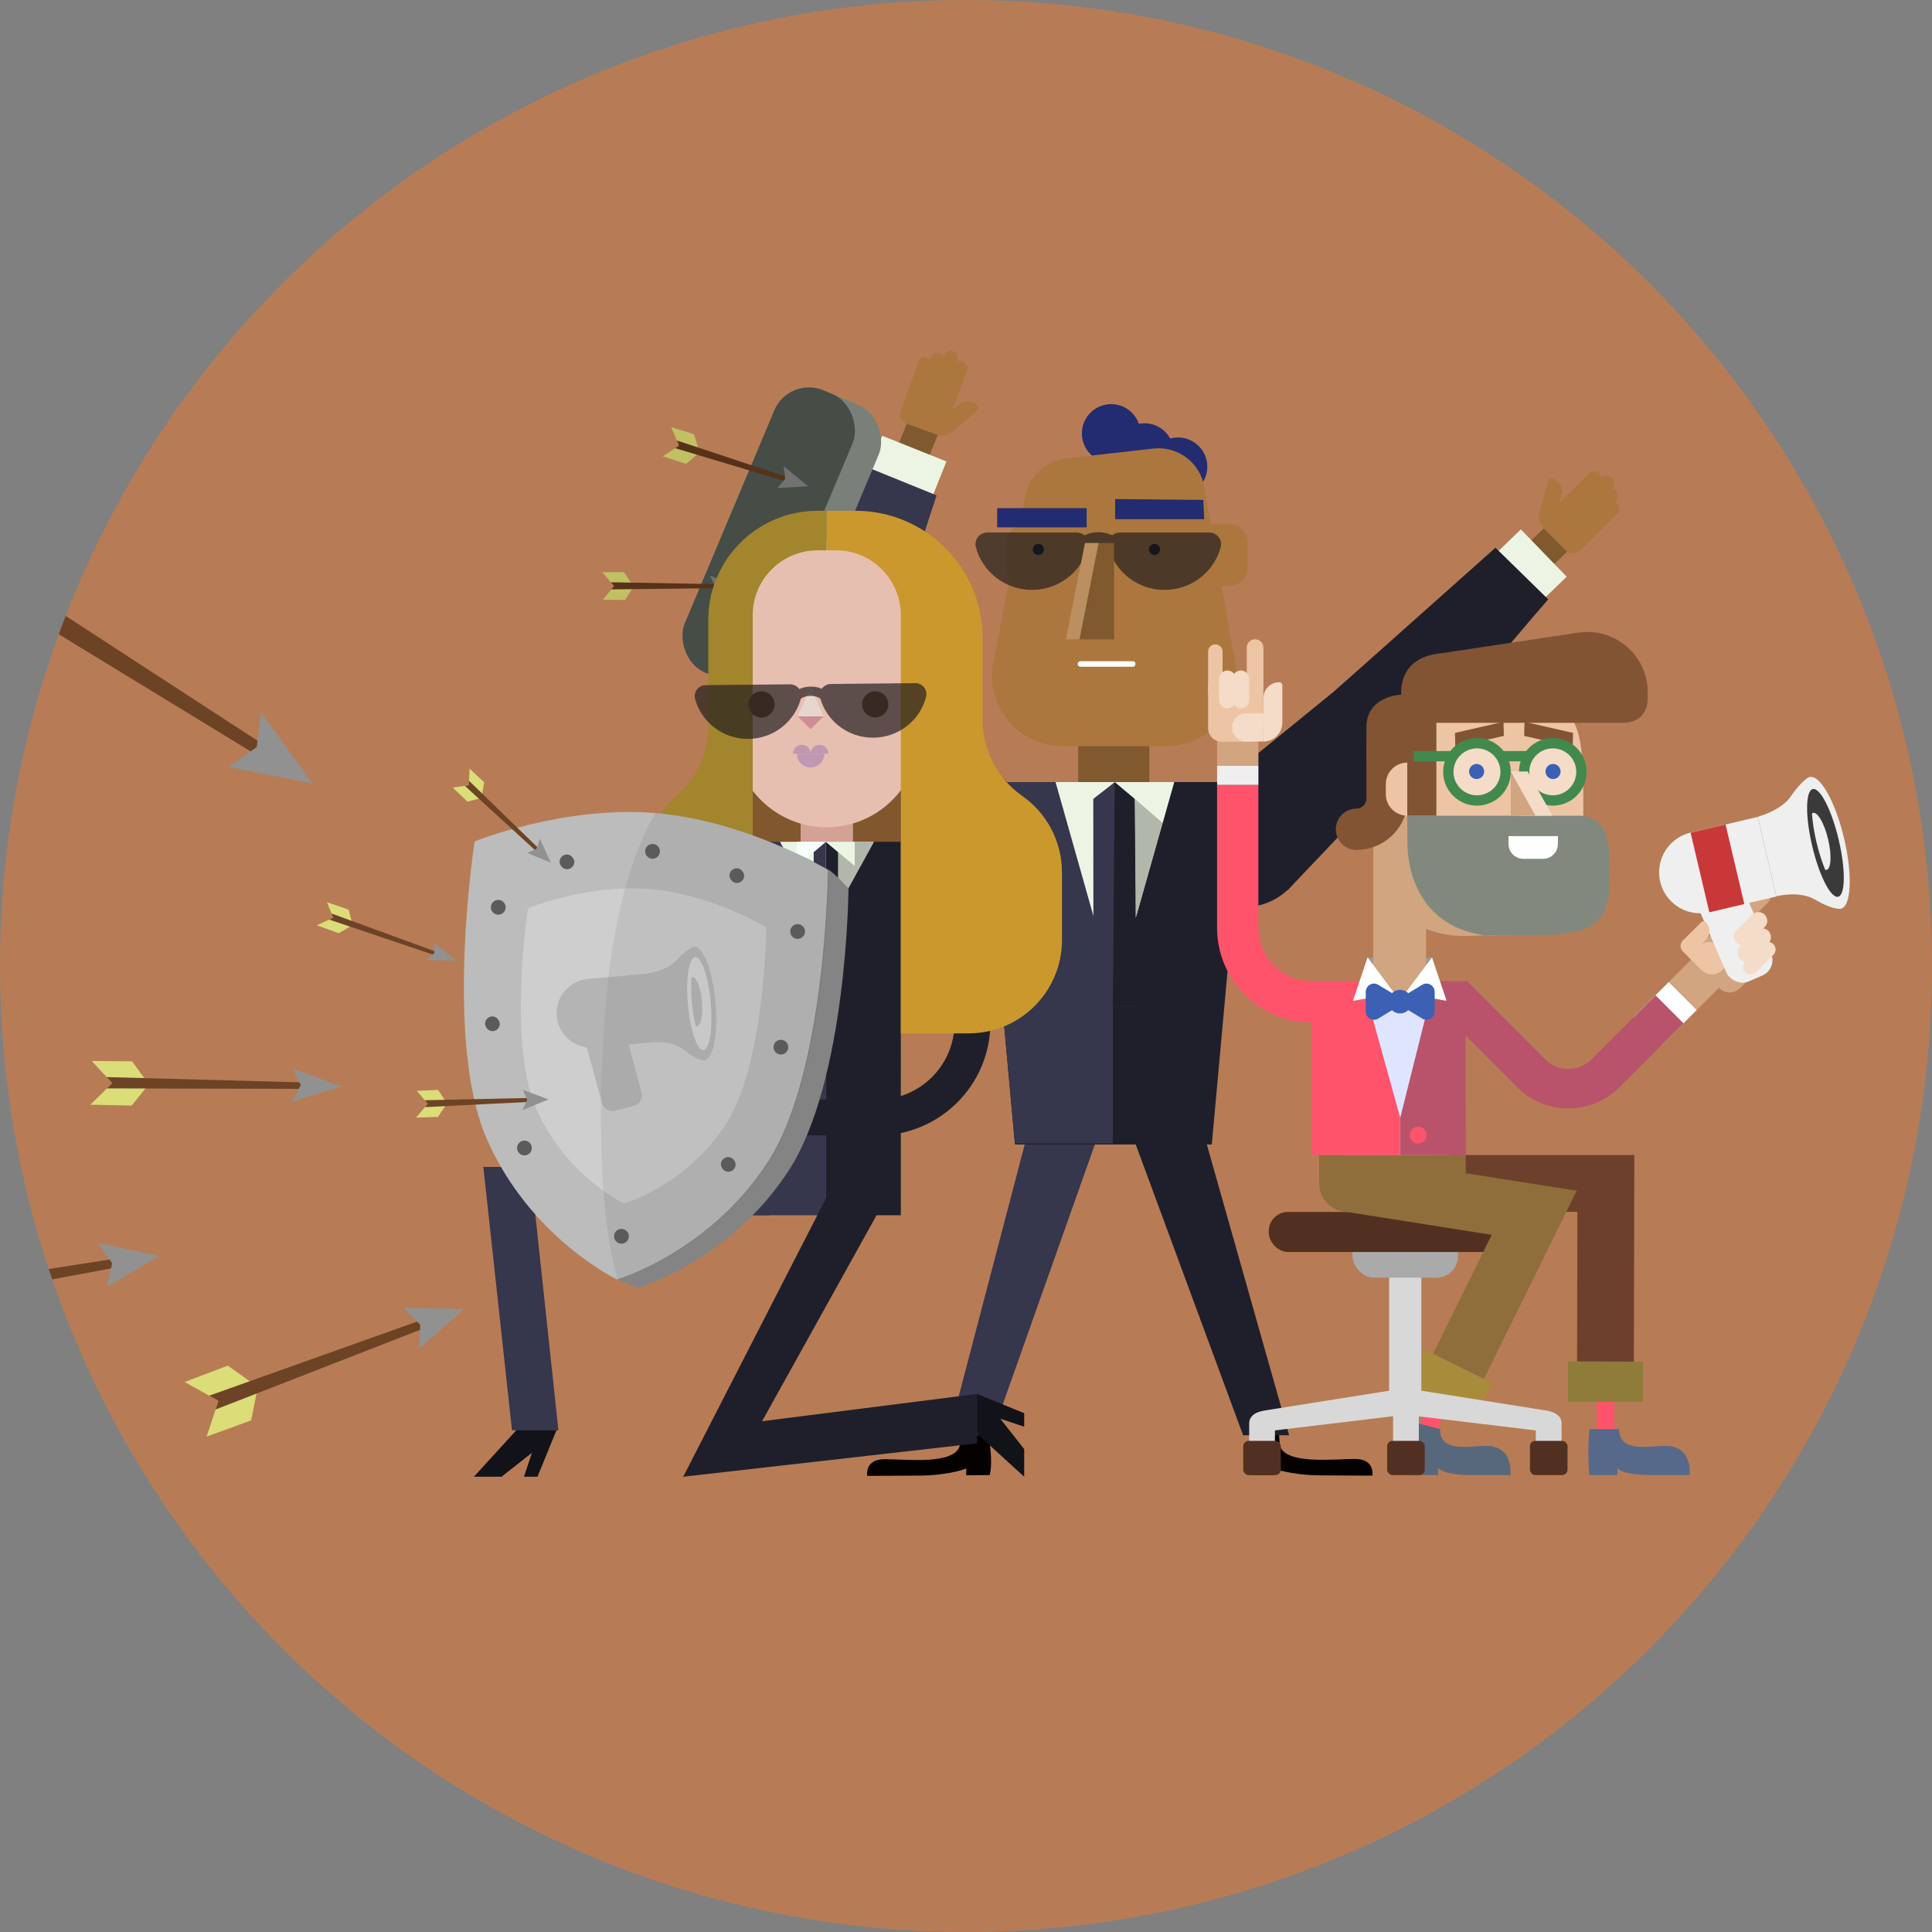 <?xml version="1.0" encoding="utf-8"?>
<svg xmlns="http://www.w3.org/2000/svg" xmlns:xlink="http://www.w3.org/1999/xlink" id="Calque_2" data-name="Calque 2" viewBox="0 0 400 400">
  <rect x="0" y="0" width="400" height="400" fill="#808080" stroke="none"/>
  <defs>
    <style>
      .cls-1 {
        clip-path: url(#clippath);
      }

      .cls-2, .cls-3, .cls-4, .cls-5, .cls-6, .cls-7, .cls-8, .cls-9, .cls-10, .cls-11, .cls-12, .cls-13, .cls-14, .cls-15, .cls-16, .cls-17, .cls-18, .cls-19, .cls-20, .cls-21, .cls-22, .cls-23, .cls-24, .cls-25, .cls-26, .cls-27, .cls-28, .cls-29, .cls-30, .cls-31, .cls-32, .cls-33, .cls-34, .cls-35, .cls-36, .cls-37, .cls-38, .cls-39, .cls-40, .cls-41, .cls-42, .cls-43, .cls-44, .cls-45, .cls-46, .cls-47, .cls-48, .cls-49, .cls-50, .cls-51, .cls-52, .cls-53, .cls-54, .cls-55, .cls-56, .cls-57, .cls-58, .cls-59, .cls-60, .cls-61, .cls-62, .cls-63, .cls-64 {
        stroke-width: 0px;
      }

      .cls-2, .cls-65, .cls-66, .cls-67, .cls-68, .cls-69, .cls-70, .cls-71, .cls-72, .cls-73 {
        fill: none;
      }

      .cls-3, .cls-74 {
        opacity: .7;
      }

      .cls-3, .cls-22 {
        fill: #231f20;
      }

      .cls-65 {
        stroke: #231f20;
        stroke-width: 3.21px;
      }

      .cls-65, .cls-66, .cls-67, .cls-68, .cls-69, .cls-70, .cls-71, .cls-72, .cls-73 {
        stroke-miterlimit: 10;
      }

      .cls-66 {
        stroke: #1f1f2b;
        stroke-width: 7.42px;
      }

      .cls-4 {
        opacity: .07;
      }

      .cls-75 {
        opacity: .36;
      }

      .cls-67 {
        stroke: #b9536b;
      }

      .cls-67, .cls-68, .cls-69 {
        stroke-width: 8.19px;
      }

      .cls-68, .cls-73 {
        stroke: #fff;
      }

      .cls-69 {
        stroke: #d1a580;
      }

      .cls-70 {
        stroke-width: 14.32px;
      }

      .cls-70, .cls-72 {
        stroke: #ecf5e4;
      }

      .cls-71 {
        stroke: #80592f;
        stroke-width: 6.82px;
      }

      .cls-72 {
        stroke-width: 13.64px;
      }

      .cls-73 {
        stroke-linecap: round;
        stroke-width: 1.15px;
      }

      .cls-5 {
        fill: #f9fffa;
      }

      .cls-6 {
        fill: #797f79;
      }

      .cls-7 {
        fill: #82887d;
      }

      .cls-8 {
        fill: #523021;
      }

      .cls-9 {
        fill: #56698a;
      }

      .cls-10 {
        fill: #5b5b5b;
      }

      .cls-11 {
        fill: #56321a;
      }

      .cls-12 {
        fill: #6d402c;
      }

      .cls-13 {
        fill: #6d4326;
      }

      .cls-14 {
        fill: #464c46;
      }

      .cls-15 {
        fill: #727272;
      }

      .cls-16 {
        fill: #a2852d;
      }

      .cls-17 {
        fill: #3a3a3a;
      }

      .cls-18 {
        fill: #57687c;
      }

      .cls-19 {
        fill: #3b60b4;
      }

      .cls-20 {
        fill: #36364d;
      }

      .cls-21 {
        fill: #42894e;
      }

      .cls-23 {
        fill: #232c70;
      }

      .cls-24 {
        fill: #1f1f2b;
      }

      .cls-25 {
        fill: #121219;
      }

      .cls-26 {
        fill: #16161e;
      }

      .cls-27 {
        fill: #d1a580;
      }

      .cls-28 {
        fill: #ca982d;
      }

      .cls-29 {
        fill: #cd8e93;
      }

      .cls-30 {
        fill: #dfe5ff;
      }

      .cls-31 {
        fill: #c93838;
      }

      .cls-32 {
        fill: #d4a294;
      }

      .cls-33 {
        fill: #d6d6d6;
      }

      .cls-34 {
        fill: #dadd78;
      }

      .cls-35 {
        fill: #bf98b1;
      }

      .cls-36 {
        fill: #d8d8d8;
      }

      .cls-37 {
        fill: #ab773e;
      }

      .cls-38 {
        fill: #b2b7ab;
      }

      .cls-39 {
        fill: #aaa;
      }

      .cls-40 {
        fill: #bcbcbc;
      }

      .cls-41 {
        fill: #a88c3b;
      }

      .cls-42 {
        fill: #cecece;
      }

      .cls-43 {
        fill: #b9536b;
      }

      .cls-44 {
        fill: #8f7c3b;
      }

      .cls-45 {
        fill: #b77c55;
      }

      .cls-46 {
        fill: #c1c163;
      }

      .cls-47 {
        fill: #bb8f5f;
      }

      .cls-48 {
        fill: #8f6e3b;
      }

      .cls-49 {
        fill: #999;
      }

      .cls-50 {
        fill: #848484;
      }

      .cls-51 {
        fill: #919191;
      }

      .cls-52 {
        fill: #80592f;
      }

      .cls-53 {
        fill: #81572d;
      }

      .cls-54 {
        fill: #825434;
      }

      .cls-55 {
        fill: #65462d;
      }

      .cls-56 {
        fill: #edc5a4;
      }

      .cls-57 {
        fill: #fff;
      }

      .cls-58 {
        fill: #efefef;
      }

      .cls-59 {
        fill: #ecf5e4;
      }

      .cls-60 {
        fill: #ff536b;
      }

      .cls-61 {
        fill: #e7bfb1;
      }

      .cls-62 {
        fill: #e7d6ce;
      }

      .cls-63 {
        fill: #f4dcc8;
      }

      .cls-64 {
        fill: #040100;
      }
    </style>
    <clipPath id="clippath">
      <circle class="cls-2" cx="200" cy="200" r="200"/>
    </clipPath>
  </defs>
  <circle class="cls-45" cx="200" cy="200" r="200"/>
  <g class="cls-1">
    <g>
      <path class="cls-60" d="m332.4,297.7c-1.01,0-1.83-.82-1.83-1.83v-5.6c0-1.01.82-1.83,1.83-1.83s1.83.82,1.83,1.83v5.6c0,1.01-.82,1.83-1.83,1.83Z"/>
      <path class="cls-60" d="m295.3,298.24c-.27,0-.55-.06-.81-.19-.91-.45-1.28-1.54-.83-2.45l2.65-5.37c.45-.91,1.55-1.28,2.45-.83.91.45,1.28,1.54.83,2.45l-2.65,5.37c-.32.65-.97,1.02-1.64,1.02Z"/>
      <rect class="cls-44" x="324.65" y="281.89" width="15.5" height="8.37"/>
      <rect class="cls-41" x="295.41" y="279.21" width="9.09" height="15.5" transform="translate(-90.05 429.14) rotate(-63.76)"/>
      <path class="cls-9" d="m329.08,295.87c-.51,5.54,0,9.53,0,9.53h5.78s0-1.47,0-1.47c0,0,.75,1.47,7.08,1.47,0,0,3.62,0,7.88,0,0,0,.75-6.05-5-6.05-3.49,0-9.63,1.5-9.57-3.47h-6.18Z"/>
      <path class="cls-18" d="m291.98,294.27c-.51,5.54,0,11.13,0,11.13h5.78s0-1.47,0-1.47c0,0,.75,1.47,7.08,1.47,0,0,3.62,0,7.88,0,0,0,.75-6.05-5-6.05-3.49,0-9.63,1.5-9.57-3.47l-6.18-1.6Z"/>
      <g id="protecteur">
        <g>
          <path class="cls-64" d="m264.94,299.16c.97,4.2,11.43,2.87,15.63,2.9,4.2.03,3.56,3.46,3.56,3.46,0,0-4.33-.02-10.72-.06-6.39-.05-9.78-1.47-9.78-1.47v1.4s-4.87-.04-4.87-.04c-.97-4.2.94-11.28.94-11.28l4.94-.22.31,5.32Z"/>
          <path class="cls-64" d="m198.74,299.21c-.97,4.2-11.43,2.87-15.63,2.9-4.2.03-3.56,3.46-3.56,3.46,0,0,4.33-.02,10.72-.06,6.39-.05,9.78-1.47,9.78-1.47v1.4s4.87-.04,4.87-.04c.97-4.2-.94-11.28-.94-11.28l-4.94-.22-.31,5.32Z"/>
          <g>
            <polygon class="cls-20" points="205.34 297.17 196.37 297.17 219.01 210.81 235.94 210.81 205.34 297.17"/>
            <polygon class="cls-24" points="266.9 297.15 257.37 297.15 225.69 211.37 242.62 211.37 266.9 297.15"/>
          </g>
          <g>
            <g>
              <g>
                <line class="cls-71" x1="317.42" y1="116.25" x2="323.09" y2="110.8"/>
                <line class="cls-72" x1="313.24" y1="120.67" x2="319.62" y2="114.5"/>
              </g>
              <rect class="cls-52" x="223.23" y="144.17" width="14.73" height="25"/>
              <g>
                <polygon class="cls-24" points="203.31 161.92 257.71 161.92 250.89 236.95 210.13 236.95 203.31 161.92"/>
                <polygon class="cls-20" points="203.31 161.92 230.4 161.92 230.4 236.75 210.13 236.75 203.31 161.92"/>
              </g>
              <g>
                <polygon class="cls-59" points="230.82 205.34 230.82 205.34 218.54 161.92 243.09 161.92 230.82 205.34"/>
                <polygon class="cls-20" points="235.23 208.4 226.4 208.4 226.35 165.4 230.82 161.92 230.82 161.92 234.96 165.4 235.23 208.4"/>
                <polygon class="cls-24" points="230.79 161.92 234.93 165.4 235.53 208.4 230.4 208.4 230.79 161.92"/>
                <polygon class="cls-59" points="240.7 170.37 243.09 161.92 230.82 161.92 234.96 165.4 240.7 170.37"/>
                <polygon class="cls-38" points="234.96 165.4 235.12 190.1 240.7 170.37 234.96 165.4"/>
              </g>
              <circle class="cls-20" cx="203.31" cy="174.85" r="12.93"/>
              <circle class="cls-24" cx="257.71" cy="174.85" r="12.93"/>
              <path class="cls-24" d="m248.91,165.36c7.21-5.83,20.02-16.32,27.09-22.05.96-.77,31.62-28.17,33.62-29.91,0,0,10.92,10.69,10.92,10.69-5.07,5.78-28.16,33.38-33.08,38.25-4.45,4.69-16.33,17.19-20.93,22.03,0,0-17.62-19.01-17.62-19.01h0Z"/>
              <line class="cls-71" x1="188.08" y1="95.98" x2="191.22" y2="88.24"/>
              <line class="cls-70" x1="189.3" y1="92.88" x2="186.24" y2="100.54"/>
              <path class="cls-20" d="m193.92,183.79l-31.3-36.18-.8-.93c-2.58-2.99-2.99-7.12-1.36-10.46l19.29-39.41,14.16,5.75-13.65,41.7-2.16-11.39,34.59,33.04-18.77,17.87h0Z"/>
              <g>
                <g>
                  <circle class="cls-23" cx="243.89" cy="96.64" r="6.07"/>
                  <circle class="cls-23" cx="236.94" cy="93.7" r="6.07"/>
                  <circle class="cls-23" cx="230.06" cy="89.74" r="6.07"/>
                </g>
                <path class="cls-37" d="m250.76,108.53h3.8c2.06,0,3.73,1.67,3.73,3.73v5.3c0,2.06-1.67,3.73-3.73,3.73h-3.8v-12.77Z"/>
                <path class="cls-37" d="m215.85,108.65h-3.8c-2.06,0-3.73,1.67-3.73,3.73v5.3c0,2.06,1.67,3.73,3.73,3.73h3.8v-12.77Z"/>
                <path class="cls-37" d="m241.38,154.5h-21.38c-9.16,0-16.06-8.35-14.33-17.34l6.61-34.48c.79-4.14,4.19-7.28,8.38-7.76l18.1-2.05c5.06-.57,9.7,2.89,10.58,7.91l6.38,36.38c1.73,9-5.17,17.34-14.33,17.34Z"/>
                <g>
                  <rect class="cls-23" x="206.45" y="105.2" width="18.53" height="3.98"/>
                  <polygon class="cls-23" points="230.88 107.49 249.32 107.49 249.13 103.5 230.88 103.32 230.88 107.49"/>
                </g>
                <g class="cls-74">
                  <g>
                    <path class="cls-22" d="m213.66,122.13c-5.58,0-10.26-3.75-11.62-8.84-.41-1.54.78-3.04,2.39-3.04h18.48c1.61,0,2.8,1.5,2.38,3.04-1.36,5.09-6.05,8.84-11.62,8.84Z"/>
                    <path class="cls-22" d="m241.1,122.13c-5.58,0-10.26-3.75-11.62-8.84-.41-1.54.78-3.04,2.39-3.04h18.48c1.61,0,2.8,1.5,2.38,3.04-1.36,5.09-6.05,8.84-11.62,8.84Z"/>
                  </g>
                  <path class="cls-65" d="m231,114.13c0-1.29-1.62-2.33-3.61-2.33-1.99,0-3.61,1.04-3.61,2.33"/>
                </g>
              </g>
              <polygon class="cls-52" points="222.37 132.38 230.65 132.38 230.65 112.42 227.45 112.42 222.37 132.38"/>
              <polygon class="cls-47" points="220.68 132.38 223.5 132.38 227.45 112.42 224.63 112.42 220.68 132.38"/>
              <circle class="cls-26" cx="214.98" cy="113.75" r="1.15"/>
              <circle class="cls-26" cx="239.03" cy="113.74" r="1.15"/>
              <line class="cls-73" x1="223.7" y1="137.47" x2="234.52" y2="137.47"/>
            </g>
            <rect class="cls-6" x="177.15" y="103.82" width="6.31" height="20.11" transform="translate(5.44 235.95) rotate(-67.19)"/>
            <rect class="cls-6" x="150.14" y="79.86" width="23.47" height="63.37" rx="7.79" ry="7.79" transform="translate(55.89 -54.03) rotate(22.81)"/>
            <rect class="cls-14" x="150.37" y="78.72" width="17.58" height="63.37" rx="7.79" ry="7.79" transform="translate(55.24 -53.06) rotate(22.81)"/>
            <g id="fleche">
              <polygon class="cls-46" points="131.25 121.3 129.42 124.21 124.83 124.17 127.09 121.38 131.25 121.3"/>
              <polygon class="cls-46" points="131.14 121.38 129.18 118.46 124.7 118.47 127.09 121.28 131.14 121.38"/>
              <polygon class="cls-11" points="126.57 122.02 127.13 121.33 126.47 120.55 148.4 120.94 148.42 121.78 126.57 122.02"/>
              <polygon class="cls-15" points="147.02 119.18 152.51 121.41 147.12 123.46 148.01 121.32 147.02 119.18"/>
            </g>
            <g id="fleche-2" data-name="fleche">
              <polygon class="cls-46" points="144.94 93.57 142.05 96.03 137.23 94.48 140.53 92.29 144.94 93.57"/>
              <polygon class="cls-46" points="144.8 93.62 143.69 89.9 138.97 88.43 140.56 92.18 144.8 93.62"/>
              <polygon class="cls-11" points="139.78 92.79 140.58 92.24 140.15 91.2 163.12 98.82 162.86 99.71 139.78 92.79"/>
              <polygon class="cls-15" points="162.25 96.52 167.3 100.66 160.94 101.05 162.59 99.1 162.25 96.52"/>
            </g>
          </g>
        </g>
        <g>
          <g>
            <path class="cls-37" d="m324.65,106.57l6.45-6.43c.59-.59.59-1.55,0-2.14h0c-.59-.59-1.55-.59-2.14,0l-6.45,6.43c-.23.23-.23.6,0,.83l1.31,1.31c.23.23.6.23.83,0Z"/>
            <path class="cls-37" d="m326.48,108.4l7.34-7.32c.59-.59.59-1.55,0-2.14h0c-.59-.59-1.55-.59-2.14,0l-7.34,7.32c-.23.23-.23.6,0,.83l1.31,1.31c.23.23.6.23.83,0Z"/>
            <path class="cls-37" d="m328.19,110.12l6.4-6.37c.59-.59.59-1.55,0-2.14h0c-.59-.59-1.55-.59-2.14,0l-6.4,6.37c-.23.23-.23.6,0,.83l1.31,1.31c.23.23.6.23.83,0Z"/>
            <path class="cls-37" d="m329.57,111.6l5.33-5.31c.52-.51.52-1.35,0-1.87h0c-.51-.52-1.35-.52-1.87,0l-5.33,5.31c-.2.2-.2.52,0,.72l1.14,1.14c.2.2.52.2.72,0Z"/>
            <path class="cls-37" d="m319.77,99.15h0c1.59,0,2.87,1.29,2.87,2.87v7.93h0c-1.89,0-3.43-1.54-3.43-3.43v-6.82c0-.31.25-.56.56-.56Z" transform="translate(41.58 -84.89) rotate(16.1)"/>
          </g>
          <path class="cls-37" d="m330.06,111.12l-2.87,2.86c-.82.82-2.15.82-2.97,0l-4.78-4.79,3.5-5.19,7.11,7.13Z"/>
        </g>
        <g>
          <g>
            <path class="cls-37" d="m194.27,84.22l3.12-8.56c.29-.79,1.16-1.19,1.94-.9h0c.79.29,1.19,1.16.9,1.94l-3.12,8.56c-.11.3-.45.46-.75.35l-1.74-.64c-.3-.11-.46-.45-.35-.75Z"/>
            <path class="cls-37" d="m191.83,83.33l3.55-9.74c.29-.79,1.16-1.19,1.94-.9h0c.79.29,1.19,1.16.9,1.94l-3.55,9.74c-.11.3-.45.46-.75.35l-1.74-.64c-.3-.11-.46-.45-.35-.75Z"/>
            <path class="cls-37" d="m189.55,82.5l3.09-8.48c.29-.79,1.16-1.19,1.94-.9h0c.79.29,1.19,1.16.9,1.94l-3.09,8.48c-.11.3-.45.46-.75.35l-1.74-.64c-.3-.11-.46-.45-.35-.75Z"/>
            <path class="cls-37" d="m187.63,81.88l2.57-7.07c.25-.68,1.01-1.04,1.69-.79h0c.68.25,1.04,1.01.79,1.69l-2.57,7.07c-.1.26-.39.4-.65.3l-1.52-.55c-.26-.1-.4-.39-.3-.65Z"/>
            <path class="cls-37" d="m199.37,81.35h0v7.93c0,1.59-1.29,2.87-2.87,2.87h0c-.31,0-.56-.25-.56-.56v-6.82c0-1.89,1.54-3.43,3.43-3.43Z" transform="translate(261.79 292.85) rotate(-130.98)"/>
          </g>
          <path class="cls-37" d="m187.85,81.23l-1.39,3.8c-.4,1.09.16,2.29,1.25,2.69l6.36,2.32,3.24-5.36-9.46-3.45Z"/>
        </g>
      </g>
      <g id="protectrice">
        <g>
          <rect class="cls-53" x="155.85" y="131" width="30.66" height="82.94"/>
          <rect class="cls-32" x="165.76" y="166.03" width="10.84" height="9.35"/>
          <path class="cls-61" d="m190.38,123.47v28.57c0,10.63-8.62,19.24-19.24,19.24h0c-10.63,0-19.24-8.62-19.24-19.24v-28.57c0-6.42,5.2-11.62,11.62-11.62h15.25c6.42,0,11.62,5.2,11.62,11.62Z"/>
          <polyline class="cls-62" points="165.14 148.32 167.83 142.25 170.51 148.32"/>
          <polyline class="cls-29" points="170.51 148.32 167.83 150.98 165.14 148.32"/>
          <path class="cls-35" d="m164.16,156.05c0-1.01.82-1.84,1.84-1.84s1.84.82,1.84,1.84"/>
          <path class="cls-35" d="m167.83,156.05c0-1.01.82-1.84,1.84-1.84s1.84.82,1.84,1.84"/>
          <path class="cls-35" d="m170.68,156.05c0,1.58-1.28,2.85-2.85,2.85s-2.85-1.28-2.85-2.85"/>
          <path class="cls-16" d="m146.64,150.27v-21.9c0-12.49,10.13-22.62,22.62-22.62h1.88v8.19h-1.88s0,0,0,0c-7.41,0-13.42,6.01-13.42,13.42v86.59h-3.03c-10.67,0-19.31-8.65-19.31-19.31v-15.33c0-5.56,2.39-10.85,6.57-14.51h0c4.18-3.67,6.57-8.95,6.57-14.51Z"/>
          <circle class="cls-55" cx="157.66" cy="145.84" r="2.71"/>
          <circle class="cls-55" cx="181.21" cy="145.84" r="2.71"/>
          <polygon class="cls-25" points="202.28 288.6 212.05 292.59 212.05 295.38 207.1 293.73 212.05 300.03 212.05 305.74 202.28 296.84 202.28 288.6"/>
          <rect class="cls-20" x="155.84" y="174.28" width="15.15" height="77.33"/>
          <polyline class="cls-24" points="170.98 174.28 186.5 174.28 186.51 251.61 170.98 251.61"/>
          <polygon class="cls-24" points="141.45 305.74 175.83 238.71 186.35 242.85 153.33 302.26 141.45 305.74"/>
          <polygon class="cls-24" points="202.28 298.83 141.45 305.74 148.93 295.37 202.28 288.6 202.28 298.83"/>
          <polygon class="cls-25" points="115.27 295.98 111.28 305.74 108.48 305.74 110.13 300.79 103.84 305.74 98.12 305.74 107.02 295.98 115.27 295.98"/>
          <polygon class="cls-20" points="103.25 251.18 159.25 251.61 159.47 242.02 100.07 241.59 103.25 251.18"/>
          <polygon class="cls-20" points="115.62 296.15 110.29 246.41 100.07 241.59 106 296.13 115.62 296.15"/>
          <polygon class="cls-59" points="170.98 192.33 170.98 192.33 161.5 174.28 180.92 174.28 170.98 192.33"/>
          <polygon class="cls-38" points="170.98 192.33 170.98 192.33 170.98 174.28 180.92 174.28 170.98 192.33"/>
          <polyline class="cls-24" points="170.98 174.28 173.5 176.4 173.5 190.72 170.98 192.82"/>
          <polyline class="cls-20" points="170.98 174.28 168.47 176.4 168.47 190.72 170.98 192.82"/>
          <polygon class="cls-5" points="165.01 179.28 165.01 174.28 170.98 174.28 167.71 177.04 165.01 179.28"/>
          <polygon class="cls-59" points="176.96 179.28 176.96 174.28 170.98 174.28 173.5 176.4 176.96 179.28"/>
          <path class="cls-66" d="m201.34,186.21v25.52c0,10.85-8.79,19.64-19.64,19.64h-42.04"/>
          <path class="cls-28" d="m203.42,148.97v-16.92c0-14.52-11.77-26.3-26.3-26.3h-4.04s-1.94,0-1.94,0v8.19h1.94c7.41,0,13.42,6.01,13.42,13.42v86.59s14.05,0,14.05,0c10.67,0,19.32-8.65,19.32-19.32v-14.03c0-6.3-3.07-12.2-8.23-15.82h0c-5.16-3.62-8.23-9.52-8.23-15.82Z"/>
          <path class="cls-3" d="m189.47,141.44l-17.44.17c-.8,0-1.47.41-1.88.99-.67-.3-1.47-.47-2.34-.44-.84,0-1.64.19-2.33.5-.42-.59-1.11-.98-1.91-.98l-17.44.17c-1.52.01-2.62,1.44-2.22,2.89,1.33,4.79,5.79,8.29,11.05,8.24,5.21-.05,9.56-3.57,10.84-8.31.04-.03.08-.07.13-.1.48-.32,1.17-.5,1.89-.51.83,0,1.57.24,2.02.57,1.37,4.72,5.79,8.15,11.01,8.1,5.26-.05,9.65-3.63,10.89-8.45.37-1.45-.76-2.86-2.28-2.85Z"/>
          <g>
            <path class="cls-32" d="m121.14,232.64h4.51c.71,0,1.29.58,1.29,1.29v1.44h-4.13c-1.21,0-2.2-.99-2.2-2.2h0c0-.29.24-.53.53-.53Z" transform="translate(-110.25 357.72) rotate(-89.99)"/>
            <rect class="cls-32" x="125.14" y="230.84" width="6.74" height="2.73"/>
            <path class="cls-32" d="m119.17,229.4h4.51c.71,0,1.29.58,1.29,1.29v1.44h-4.13c-1.21,0-2.2-.99-2.2-2.2h0c0-.29.24-.53.53-.53Z" transform="translate(-127.48 153.66) rotate(-44.99)"/>
            <rect class="cls-32" x="122.95" y="228.1" width="8.94" height="2.73"/>
            <rect class="cls-29" x="130.78" y="228.09" width="8.94" height="6.37" transform="translate(-.42 .24) rotate(-.1)"/>
            <path class="cls-61" d="m131.9,237.35h-3.06s.04-9.26.04-9.26h3s2.89.15,2.89.15v6.21c0,1.59-1.29,2.89-2.88,2.9Z"/>
            <path class="cls-61" d="m126.1,234.63h4.11v1.44c0,.71-.57,1.28-1.28,1.28h-4.49c-.29,0-.53-.24-.53-.53h0c0-1.21.98-2.19,2.19-2.19Z" transform="translate(.43 -.23) rotate(.1)"/>
            <path class="cls-62" d="m120.63,225.37h4.51c.71,0,1.29.58,1.29,1.29v1.44h-4.13c-1.21,0-2.2-.99-2.2-2.2h0c0-.29.24-.53.53-.53Z"/>
            <path class="cls-62" d="m131.9,231.53h-.15c-1.59,0-2.89-1.29-2.89-2.88v-.39c0-1.59,1.29-2.89,2.88-2.89h.15c1.59,0,2.89,1.29,2.89,2.88v.39c0,1.59-1.29,2.89-2.88,2.89Z"/>
            <rect class="cls-62" x="125.14" y="225.37" width="6.74" height="2.73"/>
          </g>
        </g>
        <circle class="cls-2" cx="151.1" cy="221.17" r="21.23"/>
        <g>
          <g>
            <path class="cls-50" d="m175.69,183.96s-2.94-3.21-4.1-3.84c-4.81-2.63-16.36-8.77-31.72-10.01-19.05-1.54-37.28,5.88-37.28,5.88,0,0-6.44,41.29,2.56,61.71,6.73,15.26,17.03,24.28,22.77,27.2,2.01,1.02,4.13,1.78,4.13,1.78,0,0,19.05-5.58,31.21-24.28,12.17-18.7,12.41-58.44,12.41-58.44Z"/>
            <path class="cls-40" d="m171.4,180.12s-16.8-10.25-35.85-11.79c-19.05-1.54-37.28,5.88-37.28,5.88,0,0-6.44,41.29,2.56,61.71,9,20.42,26.91,28.98,26.91,28.98,0,0,19.05-5.58,31.21-24.28,12.17-18.7,12.45-60.49,12.45-60.49Z"/>
            <path class="cls-42" d="m158.64,192.01s-11.33-6.91-24.17-7.95c-12.85-1.04-25.14,3.97-25.14,3.97,0,0-4.34,27.84,1.73,41.61,6.07,13.77,18.14,19.54,18.14,19.54,0,0,12.84-3.76,21.05-16.37,8.2-12.61,8.39-40.79,8.39-40.79Z"/>
            <path class="cls-4" d="m127.93,264.9s19.05-5.58,31.21-24.28c12.17-18.7,12.45-60.49,12.45-60.49,0,0-16.8-10.25-35.85-11.79,0,0-8.04,11.58-10.29,39.31-3.35,41.41,2.48,57.26,2.48,57.26Z"/>
            <g class="cls-75">
              <circle class="cls-50" cx="122.37" cy="209.77" r="7.13"/>
              <rect class="cls-50" x="122.35" y="202.11" width="12.03" height="14.26" transform="translate(-18.02 12.19) rotate(-5.08)"/>
              <ellipse class="cls-50" cx="144.79" cy="207.77" rx="3.35" ry="11.8" transform="translate(-17.83 13.64) rotate(-5.08)"/>
              <path class="cls-50" d="m139.96,198.9c-2.13,2.27-6.24,2.7-6.24,2.7l.63,7.1.63,7.1s4.07-.48,6.61,1.56c2.99,2.39,4.23,2.17,4.23,2.17l-1.04-11.75-1.04-11.75s-1.18.11-3.78,2.88Z"/>
              <ellipse class="cls-33" cx="144.79" cy="207.77" rx="2.37" ry="9.65" transform="translate(-17.83 13.64) rotate(-5.08)"/>
              <path class="cls-50" d="m145.32,207.26c.25,2.81-.21,5.15-1.04,5.22-.08,0-.15,0-.22-.03-.38-1.47-.66-3.18-.82-5-.16-1.83-.18-3.55-.07-5.07.07-.04.13-.06.21-.07.83-.07,1.7,2.15,1.95,4.96Z"/>
              <rect class="cls-50" x="122.59" y="210.94" width="8.49" height="18.86" rx="2.18" ry="2.18" transform="translate(-53.61 41.23) rotate(-15.29)"/>
            </g>
            <g>
              <path class="cls-10" d="m128.65,254.44h0c.84,0,1.53.68,1.53,1.53h0c0,.84-.68,1.53-1.53,1.53h0c-.84,0-1.53-.68-1.53-1.53h0c0-.84.68-1.53,1.53-1.53Z" transform="translate(21.05 -9.54) rotate(4.62)"/>
              <path class="cls-10" d="m108.57,236.16h0c.84,0,1.53.68,1.53,1.53h0c0,.84-.68,1.53-1.53,1.53h0c-.84,0-1.53-.68-1.53-1.53h0c0-.84.68-1.53,1.53-1.53Z" transform="translate(19.51 -7.98) rotate(4.62)"/>
              <path class="cls-10" d="m161.67,215.28h0c.84,0,1.53.68,1.53,1.53h0c0,.84-.68,1.53-1.53,1.53h0c-.84,0-1.53-.68-1.53-1.53h0c0-.84.68-1.53,1.53-1.53Z" transform="translate(18 -12.32) rotate(4.62)"/>
              <path class="cls-10" d="m165.13,191.33h0c.84,0,1.53.68,1.53,1.53h0c0,.84-.68,1.53-1.53,1.53h0c-.84,0-1.53-.68-1.53-1.53h0c0-.84.68-1.53,1.53-1.53Z" transform="translate(16.08 -12.68) rotate(4.62)"/>
              <rect class="cls-10" x="115.85" y="176.92" width="3.05" height="3.05" rx="1.53" ry="1.53" transform="translate(14.76 -8.88) rotate(4.62)"/>
              <path class="cls-10" d="m135.1,174.73h0c.84,0,1.53.68,1.53,1.53h0c0,.84-.68,1.53-1.53,1.53h0c-.84,0-1.53-.68-1.53-1.53h0c0-.84.68-1.53,1.53-1.53Z" transform="translate(14.64 -10.31) rotate(4.62)"/>
              <rect class="cls-10" x="151.01" y="179.77" width="3.05" height="3.05" rx="1.53" ry="1.53" transform="translate(15.11 -11.7) rotate(4.62)"/>
              <path class="cls-10" d="m103.15,186.32h0c.84,0,1.53.68,1.53,1.53h0c0,.84-.68,1.53-1.53,1.53h0c-.84,0-1.53-.68-1.53-1.53h0c0-.84.68-1.53,1.53-1.53Z" transform="translate(15.48 -7.7) rotate(4.62)"/>
              <rect class="cls-10" x="100.41" y="210.45" width="3.05" height="3.05" rx="1.53" ry="1.53" transform="translate(17.42 -7.53) rotate(4.62)"/>
              <rect class="cls-10" x="149.24" y="239.57" width="3.05" height="3.05" rx="1.53" ry="1.53" transform="translate(19.92 -11.37) rotate(4.62)"/>
            </g>
          </g>
          <g>
            <g id="fleche-3" data-name="fleche">
              <polygon class="cls-34" points="73.14 191.43 70.17 193.21 65.58 191.58 68.94 190.05 73.14 191.43"/>
              <polygon class="cls-34" points="73 191.46 72.18 188.34 67.68 186.78 68.98 189.96 73 191.46"/>
              <polygon class="cls-13" points="68.17 190.39 68.99 190.01 68.64 189.13 90.49 197.12 90.18 197.82 68.17 190.39"/>
              <polygon class="cls-51" points="89.79 195.17 94.43 198.94 88.22 198.76 89.95 197.3 89.79 195.17"/>
            </g>
            <g id="fleche-4" data-name="fleche">
              <polygon class="cls-34" points="92.62 228.34 90.67 231.25 86.14 231.39 88.51 228.58 92.62 228.34"/>
              <polygon class="cls-34" points="92.51 228.43 90.72 225.65 86.3 225.84 88.52 228.48 92.51 228.43"/>
              <polygon class="cls-13" points="87.97 229.22 88.55 228.53 87.94 227.79 109.55 227.32 109.53 228.14 87.97 229.22"/>
              <polygon class="cls-51" points="108.28 225.66 113.58 227.62 108.16 229.83 109.15 227.71 108.28 225.66"/>
            </g>
            <g id="fleche-5" data-name="fleche">
              <polygon class="cls-34" points="99.84 165.16 96.78 165.97 93.73 163.05 97 162.6 99.84 165.16"/>
              <polygon class="cls-34" points="99.72 165.15 100.24 161.96 97.22 159.14 97.06 162.53 99.72 165.15"/>
              <polygon class="cls-13" points="96.25 162.71 97.05 162.59 97.1 161.65 111.58 175.71 111.07 176.28 96.25 162.71"/>
              <polygon class="cls-51" points="111.77 173.66 114.05 178.61 109.14 176.59 111.08 175.72 111.77 173.66"/>
            </g>
          </g>
        </g>
        <g>
          <g id="fleche-6" data-name="fleche">
            <polygon class="cls-34" points="30.96 224.3 27.26 228.89 18.69 228.72 23.18 224.34 30.96 224.3"/>
            <polygon class="cls-34" points="30.75 224.43 27.36 219.74 18.99 219.66 23.18 224.17 30.75 224.43"/>
            <polygon class="cls-13" points="22.15 225.34 23.25 224.26 22.09 223 63.04 224.11 62.99 225.44 22.15 225.34"/>
            <polygon class="cls-51" points="60.63 221.28 70.68 224.94 60.41 228.08 62.28 224.7 60.63 221.28"/>
          </g>
          <g id="fleche-7" data-name="fleche">
            <polygon class="cls-13" points="-22.58 271.07 -21.66 269.39 -23.37 267.95 23.91 260.58 24.26 262.38 -22.58 271.07"/>
            <polygon class="cls-51" points="20.29 257.32 32.93 260.05 22.1 266.47 23.22 261.55 20.29 257.32"/>
          </g>
          <g id="fleche-8" data-name="fleche">
            <polygon class="cls-34" points="53.45 286.86 51.99 294.07 42.77 297.44 45.2 290.16 53.45 286.86"/>
            <polygon class="cls-34" points="53.3 287.11 47.17 282.74 38.22 286.13 45.11 289.95 53.3 287.11"/>
            <polygon class="cls-13" points="44.64 291.82 45.23 290.03 43.31 288.96 87.49 273.21 88.16 274.87 44.64 291.82"/>
            <polygon class="cls-51" points="83.41 270.73 96.08 271.04 86.83 279.21 87.01 274.26 83.41 270.73"/>
          </g>
          <g id="fleche-9" data-name="fleche">
            <polygon class="cls-34" points="9.65 127.39 .16 131.98 -11.69 124.41 -1.29 120.85 9.65 127.39"/>
            <polygon class="cls-34" points="9.23 127.43 8.89 116.65 -2.76 109.4 -1.12 120.57 9.23 127.43"/>
            <polygon class="cls-13" points="-3.66 121.66 -1.11 120.77 -1.55 117.66 54.78 154.31 53.46 156.52 -3.66 121.66"/>
            <polygon class="cls-51" points="54.06 147.51 64.71 162.21 47.37 158.77 53.16 154.67 54.06 147.51"/>
          </g>
        </g>
      </g>
      <g>
        <rect class="cls-36" x="287.6" y="258.71" width="6.67" height="34.18" rx="3.18" ry="3.18"/>
        <rect class="cls-36" x="258.63" y="292.33" width="5.33" height="8.44" rx="2.55" ry="2.55"/>
        <path class="cls-36" d="m290.1,287.54l-28.26,4.49c-1.9.27-3.39,1.31-3.13,2.79h0c.26,1.47,1.87,1.79,3.77,1.51l28.57-3.43c1.9-.27,3.24-1.7,2.98-3.18h0c-.26-1.47-2.03-2.46-3.93-2.18Z"/>
        <path class="cls-36" d="m291.85,287.54l28.26,4.49c1.9.27,3.39,1.31,3.13,2.79h0c-.26,1.47-1.87,1.79-3.77,1.51l-28.57-3.43c-1.9-.27-3.24-1.7-2.98-3.18h0c.26-1.47,2.03-2.46,3.93-2.18Z"/>
        <rect class="cls-36" x="288.42" y="290.17" width="5.33" height="10.6" rx="2.55" ry="2.55"/>
        <g id="roue">
          <rect class="cls-8" x="287.2" y="298.31" width="7.78" height="7.09" rx="1.11" ry="1.11"/>
        </g>
        <g id="roue-2" data-name="roue">
          <rect class="cls-8" x="257.4" y="298.31" width="7.78" height="7.09" rx="1.11" ry="1.11"/>
        </g>
        <rect class="cls-36" x="317.98" y="292.33" width="5.33" height="8.44" rx="2.55" ry="2.55"/>
        <g id="roue-3" data-name="roue">
          <rect class="cls-8" x="316.76" y="298.31" width="7.78" height="7.09" rx="1.11" ry="1.11"/>
        </g>
        <rect class="cls-39" x="280.02" y="253.89" width="21.84" height="10.64" rx="4.45" ry="4.45"/>
        <rect class="cls-8" x="262.69" y="250.92" width="56.5" height="8.29" rx="3.96" ry="3.96"/>
      </g>
      <polygon class="cls-12" points="338.28 281.91 326.52 281.88 326.58 250.9 295.17 250.9 295.17 239.14 338.37 239.14 338.28 281.91"/>
      <rect class="cls-49" x="283.14" y="198.22" width="13.34" height="7.42"/>
      <rect class="cls-30" x="278.4" y="204.62" width="21.71" height="34.49"/>
      <path class="cls-48" d="m303.47,239.12v5.9c0,3.25-2.63,5.88-5.88,5.88h-18.59c-3.25,0-5.88-2.63-5.88-5.88v-5.9h30.35Z"/>
      <polygon class="cls-43" points="303.47 239.12 289.88 239.12 289.88 231.52 296.99 203.14 303.41 203.14 303.47 239.12"/>
      <rect class="cls-27" x="284.32" y="171.75" width="10.93" height="33.94"/>
      <g>
        <path class="cls-27" d="m307.26,193.61c-.57.05-1.16.09-1.77.11l-1.34.05c-10.96.42-19.31-6.26-19.78-18.78l-.46-11.98c-.41-10.73,7.57-19.83,18.3-20.23,2.14-.08,4.05-.05,5.75.09-10.09,1.04-17,4.72-16.6,15.03l.02,17.1c.41,10.99,6.9,17.48,15.88,18.62Z"/>
        <path class="cls-54" d="m280.85,175.97c-2.36,0-4.28-1.92-4.28-4.28s1.91-4.28,4.28-4.28c1.13,0,2.05-.92,2.05-2.05v-11.12c0-2.36,1.91-4.28,4.28-4.28s4.28,1.92,4.28,4.28v11.12c0,5.84-4.75,10.6-10.6,10.6Z"/>
        <path class="cls-56" d="m312.61,193.61c14.76,0,15.65-4.03,15.2-16.03v-16.03c-.36-9.56-.67-17.56-14.49-18.68h-5.34c-10.09,1.04-17,4.72-16.6,15.03l.02,17.1c.41,10.99,6.9,17.48,15.88,18.62"/>
        <path class="cls-7" d="m307.26,193.61c-8.98-1.14-15.47-7.63-15.88-18.62l-.02-6.11h35.54c6.88,0,6.25,8.69,6.25,8.69.45,12-.44,16.03-15.2,16.03h-10.69Z"/>
        <polygon class="cls-54" points="311.36 152.36 301.3 154.66 301.23 151.74 311.29 149.44 311.36 152.36"/>
        <polygon class="cls-54" points="315.56 152.36 325.61 154.66 325.68 151.74 315.63 149.44 315.56 152.36"/>
        <path class="cls-54" d="m341.15,144.31c0,3.23-1.62,5.34-5.34,5.34h-38.42v19.23h-6.03v-10.99h-8.46v-6.95c-.26-6.88,7.21-7.13,7.21-7.13,0,0-.88-7.74,8.23-8.55l28.43-4.28c7.57-1.14,14.39,4.72,14.39,12.38v.95Z"/>
        <path class="cls-56" d="m291.36,157.89c-2.45,0-4.44,1.99-4.44,4.44v2.11c0,2.45,1.99,4.44,4.44,4.44"/>
        <path class="cls-57" d="m315.39,173.12h4.09c1.69,0,3.07,1.38,3.07,3.07v1.63h-10.23v-1.63c0-1.69,1.38-3.07,3.07-3.07Z" transform="translate(634.87 350.93) rotate(180)"/>
      </g>
      <g>
        <circle class="cls-63" cx="305.79" cy="159.8" r="5.93"/>
        <path class="cls-21" d="m305.79,166.8c-3.86,0-7-3.14-7-7s3.14-7,7-7,7,3.14,7,7-3.14,7-7,7Zm0-11.86c-2.68,0-4.86,2.18-4.86,4.86s2.18,4.86,4.86,4.86,4.86-2.18,4.86-4.86-2.18-4.86-4.86-4.86Z"/>
      </g>
      <g>
        <circle class="cls-63" cx="321.49" cy="159.8" r="5.93"/>
        <path class="cls-21" d="m321.49,166.8c-3.86,0-7-3.14-7-7s3.14-7,7-7,7,3.14,7,7-3.14,7-7,7Zm0-11.86c-2.68,0-4.86,2.18-4.86,4.86s2.18,4.86,4.86,4.86,4.86-2.18,4.86-4.86-2.18-4.86-4.86-4.86Z"/>
      </g>
      <circle class="cls-19" cx="305.72" cy="159.73" r="1.56"/>
      <circle class="cls-19" cx="321.54" cy="159.73" r="1.56"/>
      <rect class="cls-21" x="310.66" y="155.51" width="5.98" height="2.14" transform="translate(-.43 .86) rotate(-.16)"/>
      <rect class="cls-21" x="292.68" y="155.51" width="7.93" height="2.14" transform="translate(-.32 .61) rotate(-.12)"/>
      <polygon class="cls-63" points="321.4 168.88 314.64 168.88 312.79 159.72 316.3 159.72 321.4 168.88"/>
      <polygon class="cls-27" points="317.9 168.88 312.79 168.88 312.79 159.72 317.9 168.88"/>
      <polygon class="cls-57" points="290.89 205.69 299.5 207.21 296.48 198.22 290.89 205.69"/>
      <rect class="cls-58" x="251.99" y="158.56" width="8.55" height="3.97"/>
      <rect class="cls-27" x="251.99" y="148.52" width="8.55" height="10.04"/>
      <path class="cls-60" d="m271.58,211.69c-10.81,0-19.6-8.79-19.6-19.6v-29.57h8.55v29.57c0,6.09,4.96,11.05,11.05,11.05v8.55Z"/>
      <polygon class="cls-48" points="307.24 285.48 296.69 280.29 308.83 255.66 278.22 250.82 280.05 239.21 326.44 246.53 307.24 285.48"/>
      <polygon class="cls-60" points="271.52 239.12 289.88 239.12 289.88 231.34 282.06 203.14 271.58 203.14 271.52 239.12"/>
      <polygon class="cls-57" points="288.73 205.69 280.12 207.21 283.14 198.22 288.73 205.69"/>
      <circle class="cls-60" cx="293.61" cy="235" r="1.74"/>
      <g>
        <circle class="cls-19" cx="289.87" cy="207.38" r="2.44"/>
        <path class="cls-19" d="m294.45,210.88l-3.37-2.04c-1.09-.66-1.09-2.25,0-2.91l3.37-2.04c1.13-.69,2.58.13,2.58,1.46v4.08c0,1.32-1.45,2.14-2.58,1.46Z"/>
        <path class="cls-19" d="m285.35,210.88l3.37-2.04c1.09-.66,1.09-2.25,0-2.91l-3.37-2.04c-1.13-.69-2.58.13-2.58,1.46v4.08c0,1.32,1.45,2.14,2.58,1.46Z"/>
      </g>
      <g>
        <g>
          <path class="cls-56" d="m250.12,150.74v-8.77s11.45-.02,11.45-.02v8.77c.01,1.57-1.26,2.84-2.82,2.84h-5.79c-1.57.01-2.84-1.26-2.84-2.82Z"/>
          <path class="cls-63" d="m261.58,147.71v5.82s-3.57,0-3.57,0c-1.6,0-2.91-1.3-2.92-2.91h0c0-1.6,1.3-2.91,2.91-2.92h3.58Z"/>
        </g>
        <path class="cls-56" d="m261.58,141.95v-7.87c0-.95-.77-1.72-1.73-1.72-.95,0-1.72.77-1.72,1.73v7.87c0,.95.77,1.73,1.72,1.73.95,0,1.73-.77,1.73-1.72Z"/>
        <path class="cls-56" d="m253.12,139.9v-4.99c0-.83-.67-1.5-1.5-1.5-.83,0-1.5.67-1.5,1.5v8.31c0,.83.67,1.5,1.5,1.5.83,0,1.5-.67,1.5-1.5v-3.32"/>
      </g>
      <path class="cls-63" d="m261.58,153.53h0c2.15,0,3.91-1.75,3.91-3.9v-7.75c0-.35-.29-.63-.64-.63h0c-1.8,0-3.27,1.47-3.26,3.27v9.02Z"/>
      <path class="cls-63" d="m258.63,144.92v-4.38c0-.95-.77-1.72-1.73-1.72s-1.72.77-1.72,1.73v4.37c0,.95.77,1.73,1.72,1.73.95,0,1.73-.77,1.73-1.72Z"/>
      <path class="cls-63" d="m255.86,144.92v-4.38c0-.95-.77-1.72-1.73-1.72s-1.72.77-1.72,1.73v4.37c0,.95.77,1.73,1.72,1.73s1.73-.77,1.73-1.72Z"/>
      <line class="cls-69" x1="347.95" y1="206.66" x2="355.2" y2="199.41"/>
      <line class="cls-68" x1="341.13" y1="213.48" x2="348.38" y2="206.23"/>
      <path class="cls-67" d="m300.68,205.87l16.33,16.33c4.26,4.26,11.16,4.26,15.42,0l13.23-13.23"/>
      <g>
        <g>
          <circle class="cls-58" cx="351.96" cy="180.62" r="8.46"/>
          <ellipse class="cls-58" cx="377.95" cy="174.49" rx="3.97" ry="14" transform="translate(-29.97 91.44) rotate(-13.27)"/>
          <path class="cls-58" d="m370.78,164.88c-2.12,3.03-6.87,4.22-6.87,4.22l1.94,8.23,1.94,8.23s4.7-1.25,8.03.71c3.91,2.3,5.34,1.83,5.34,1.83l-3.22-13.63-3.22-13.63s-1.37.32-3.96,4.03Z"/>
          <ellipse class="cls-17" cx="377.95" cy="174.49" rx="2.82" ry="11.45" transform="translate(-29.97 91.44) rotate(-13.27)"/>
          <path class="cls-58" d="m378.5,173.79c.77,3.26.62,6.08-.34,6.31-.09.02-.17.02-.26,0-.69-1.67-1.32-3.62-1.82-5.74s-.81-4.14-.94-5.94c.07-.06.15-.1.23-.12.96-.23,2.36,2.23,3.13,5.49Z"/>
          <path class="cls-27" d="m360.23,204.61l5.49-5.47-8.53-8.56-5.49,5.47c-1.17,1.17-1.17,3.06,0,4.23l4.3,4.32c1.17,1.17,3.06,1.17,4.23,0Z"/>
          <path class="cls-56" d="m353.85,195.33h3.77v3.26c0,1.59-1.29,2.87-2.87,2.87h-.9c-1.69,0-3.07-1.37-3.07-3.07h0c0-1.69,1.37-3.07,3.07-3.07Z" transform="translate(463.66 589.35) rotate(-134.9)"/>
          <path class="cls-27" d="m360.18,187.57l3.26-3.26c.71-.71,1.86-.71,2.57,0s.71,1.86,0,2.57l-3.26,3.26c-.71.71-1.86.71-2.57,0-.71-.71-.71-1.86,0-2.57Z"/>
          <rect class="cls-58" x="353.96" y="181.13" width="10.07" height="22.38" rx="3.49" ry="3.49" transform="translate(-46.9 158.96) rotate(-23.48)"/>
          <path class="cls-56" d="m350,192.63h4.98v1.74c0,.86-.7,1.55-1.55,1.55h-5.45c-.35,0-.64-.29-.64-.64h0c0-1.47,1.19-2.66,2.66-2.66Z" transform="translate(737.04 84.05) rotate(135.1)"/>
          <rect class="cls-58" x="351.77" y="170.52" width="14.27" height="16.92" transform="translate(-31.51 87.19) rotate(-13.27)"/>
          <rect class="cls-31" x="351.86" y="171.31" width="7.44" height="16.92" transform="translate(-31.77 86.44) rotate(-13.27)"/>
        </g>
        <g>
          <path class="cls-63" d="m359.53,192.63l3.26-3.26c.71-.71,1.86-.71,2.57,0,.71.71.71,1.86,0,2.57l-3.26,3.26c-.71.71-1.86.71-2.57,0s-.71-1.86,0-2.57Z"/>
          <path class="cls-63" d="m360.29,195.99l3.26-3.26c.71-.71,1.86-.71,2.57,0s.71,1.86,0,2.57l-3.26,3.26c-.71.71-1.86.71-2.57,0-.71-.71-.71-1.86,0-2.57Z"/>
          <path class="cls-63" d="m363.79,196.59l1.12-1.12c.62-.62,1.62-.62,2.24,0,.62.62.62,1.62,0,2.24l-3.59,3.59c-.62.62-1.62.62-2.24,0-.62-.62-.62-1.62,0-2.24l2.47-2.47"/>
        </g>
      </g>
    </g>
  </g>
</svg>